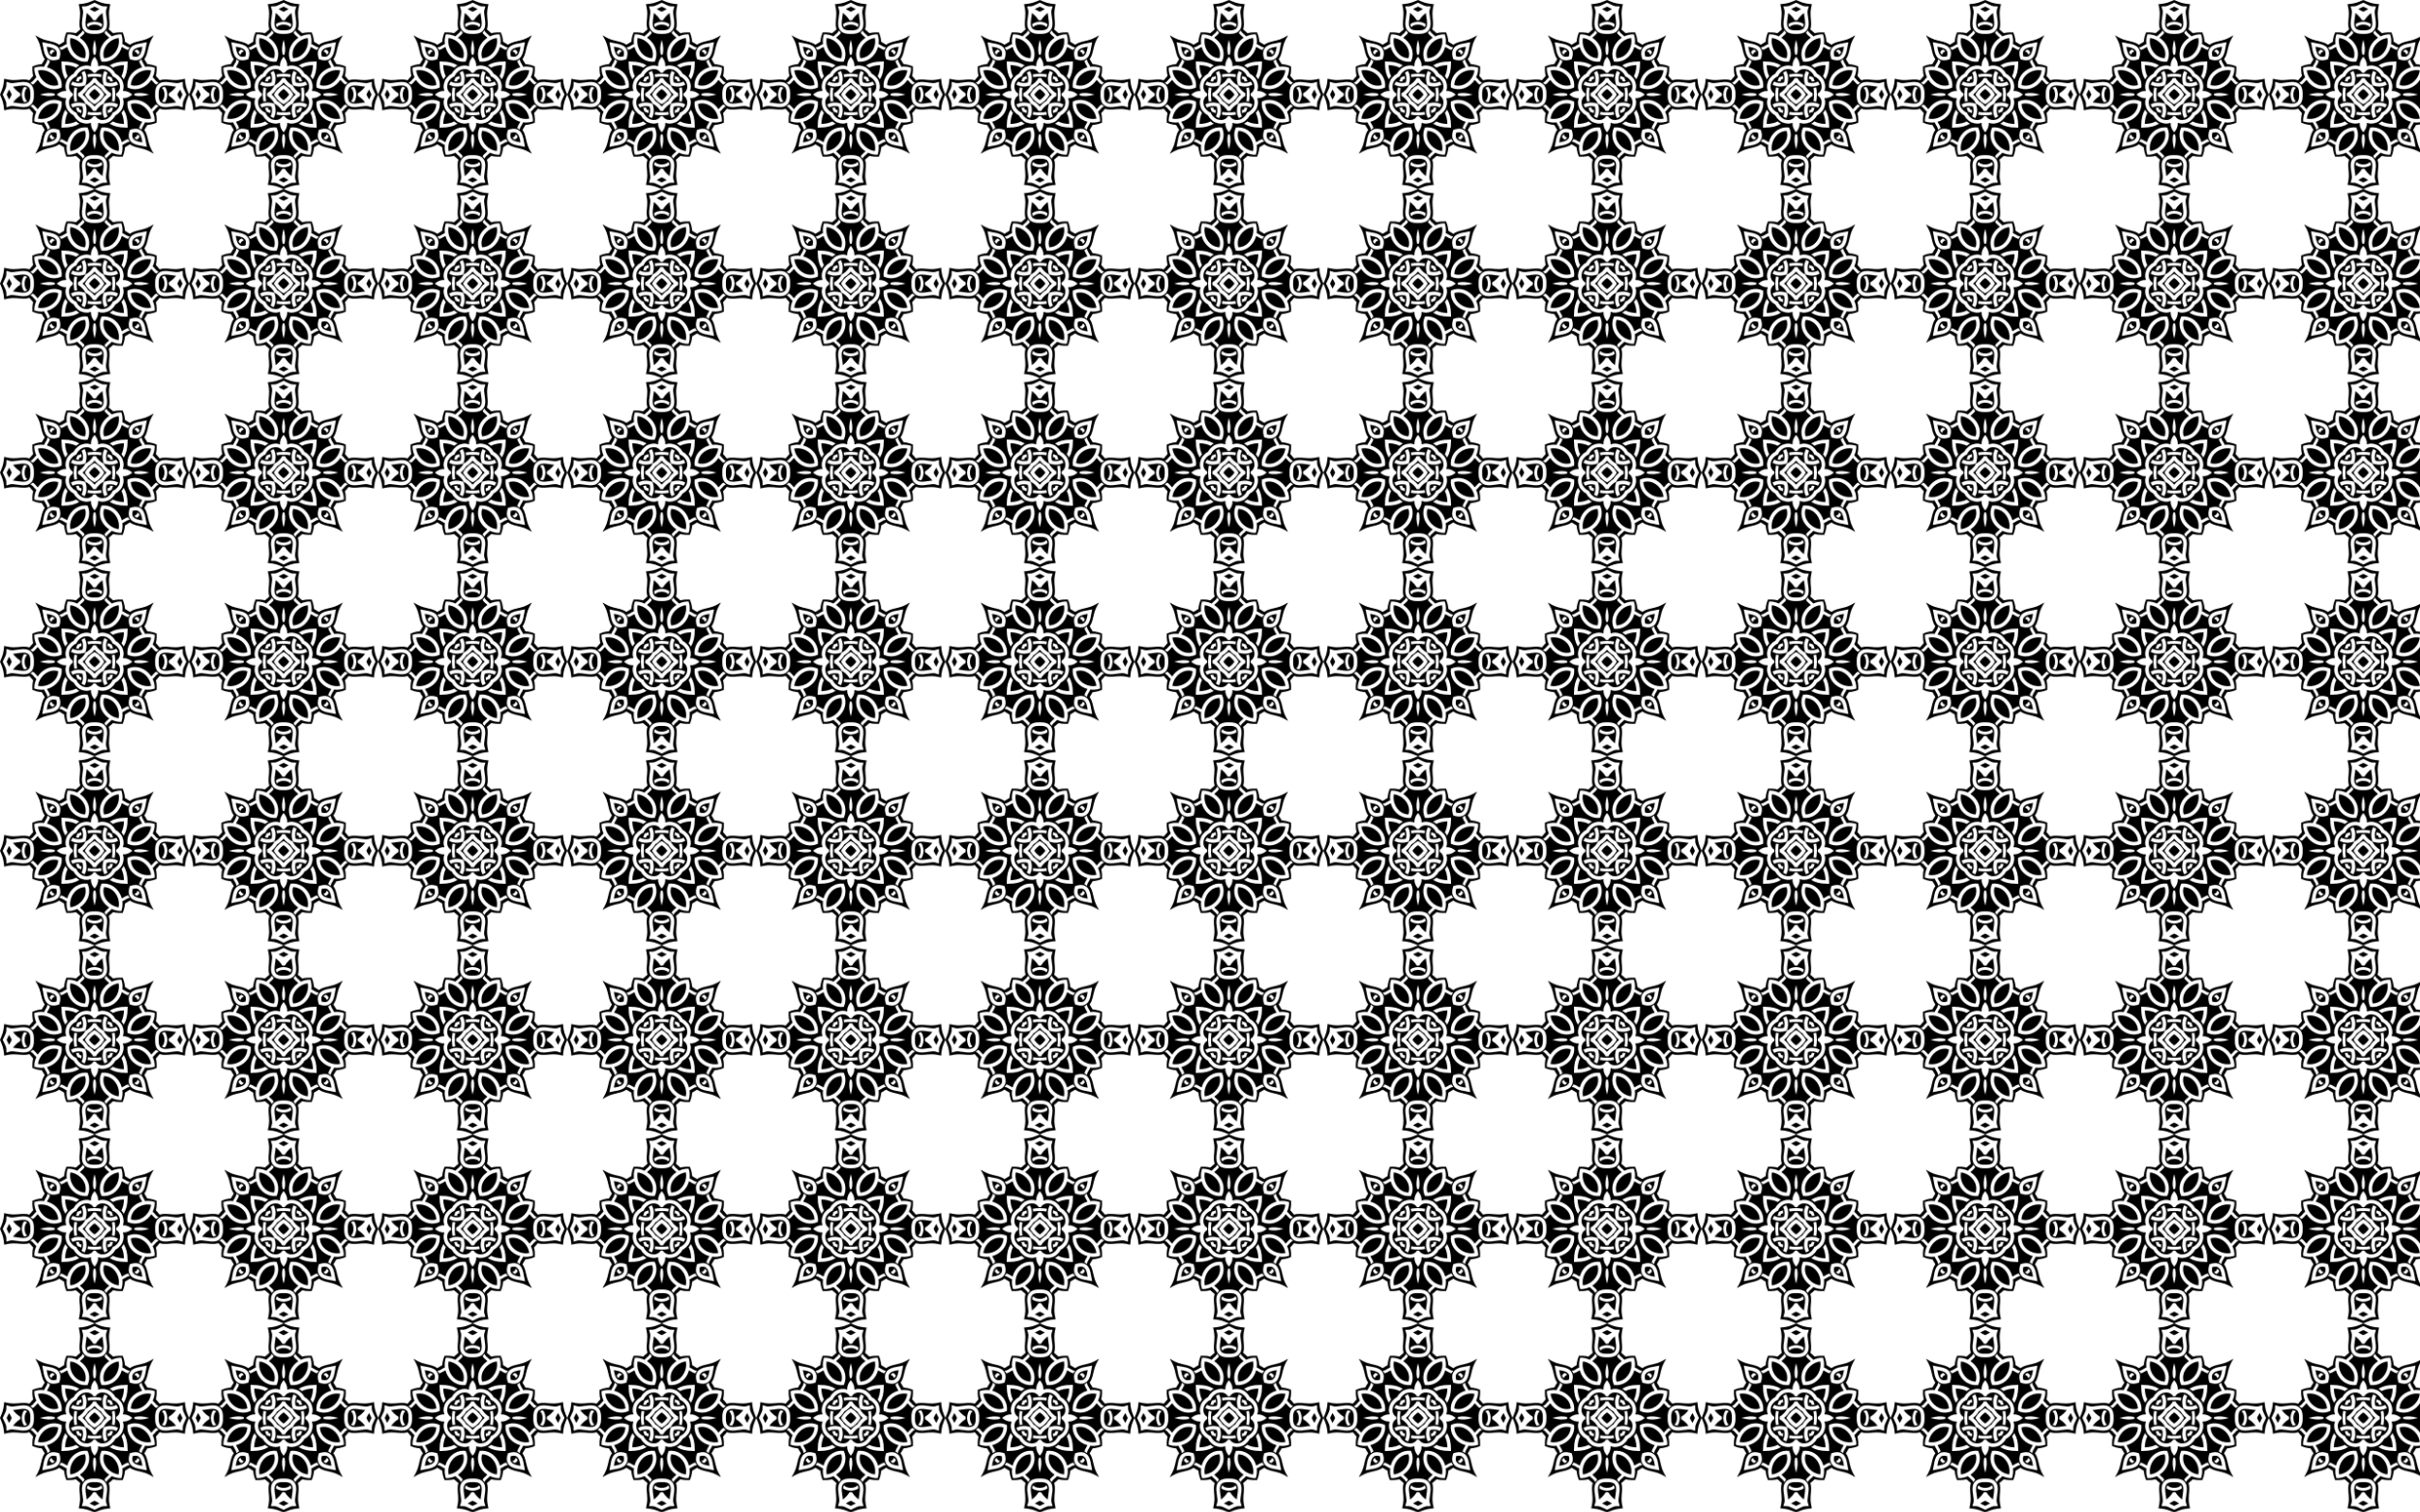 <?xml version="1.0" encoding="UTF-8"?>
<!DOCTYPE svg  PUBLIC '-//W3C//DTD SVG 1.1//EN'  'http://www.w3.org/Graphics/SVG/1.1/DTD/svg11.dtd'>
<svg enable-background="new 0 0 2560 1600" version="1.1" viewBox="0 0 2560 1600" xml:space="preserve" xmlns="http://www.w3.org/2000/svg">
<pattern id="a" width="200" height="200" overflow="visible" patternUnits="userSpaceOnUse" viewBox="0 -200 200 200">
	
		<polygon points="0 -200 200 -200 200 0 0 0" fill="none"/>
		<path d="m92.754-197.16c-3.907 1.138-7.944 1.475-9.473 1.566 0.386 1.483 1.313 5.425 1.438 9.493 0.158 5.156-1.639 12.222 0.239 17.181l-4.667 4.01s-4.48-1.239-10.1-0.784c-2.169 5.204-2.375 9.848-2.375 9.848l-5.255 3.199c-4.136-3.319-11.412-3.793-16.266-5.537-3.83-1.376-7.293-3.476-8.584-4.301-0.017 0.044-0.035 0.09-0.055 0.139-0.048 0.019-0.095 0.037-0.139 0.055 0.825 1.291 2.925 4.754 4.301 8.584 1.744 4.855 2.218 12.13 5.537 16.266l-3.199 5.255s-4.644 0.206-9.848 2.375c-0.455 5.62 0.784 10.1 0.784 10.1l-4.01 4.667c-4.959-1.879-12.025-0.081-17.181-0.239-4.068-0.125-8.01-1.052-9.493-1.438-0.091 1.53-0.428 5.566-1.566 9.473-0.65 2.233-1.799 4.712-2.841 7.247 1.042 2.535 2.19 5.014 2.841 7.246 1.138 3.907 1.475 7.944 1.566 9.473 1.483-0.386 5.426-1.313 9.493-1.438 5.156-0.158 12.222 1.639 17.181-0.239l4.01 4.667s-1.239 4.48-0.784 10.1c5.204 2.169 9.848 2.375 9.848 2.375l3.199 5.255c-3.319 4.136-3.793 11.412-5.537 16.266-1.376 3.83-3.476 7.293-4.301 8.584 0.044 0.017 0.09 0.035 0.139 0.055 0.019 0.048 0.037 0.095 0.055 0.139 1.291-0.825 4.754-2.925 8.584-4.301 4.855-1.744 12.13-2.218 16.266-5.537l5.255 3.199s0.206 4.644 2.375 9.848c5.62 0.455 10.1-0.784 10.1-0.784l4.667 4.01c-1.879 4.959-0.081 12.025-0.239 17.181-0.125 4.068-1.052 8.01-1.438 9.493 1.53 0.091 5.566 0.428 9.473 1.566 2.233 0.65 4.712 1.799 7.246 2.841 2.535-1.042 5.014-2.19 7.246-2.841 3.907-1.138 7.944-1.475 9.473-1.566-0.386-1.483-1.313-5.426-1.438-9.493-0.158-5.156 1.639-12.222-0.239-17.181l4.667-4.01s4.48 1.239 10.1 0.784c2.169-5.204 2.375-9.848 2.375-9.848l5.255-3.199c4.136 3.319 11.412 3.793 16.266 5.537 3.83 1.376 7.293 3.476 8.584 4.301 0.017-0.044 0.035-0.09 0.055-0.139 0.048-0.019 0.095-0.037 0.139-0.055-0.825-1.291-2.925-4.754-4.301-8.584-1.744-4.855-2.218-12.13-5.537-16.266l3.199-5.255s4.644-0.206 9.848-2.375c0.455-5.62-0.784-10.1-0.784-10.1l4.01-4.667c4.959 1.879 12.025 0.081 17.181 0.239 4.068 0.125 8.01 1.052 9.493 1.438 0.091-1.53 0.428-5.566 1.566-9.473 0.65-2.233 1.799-4.712 2.841-7.246-1.042-2.535-2.19-5.014-2.841-7.246-1.138-3.907-1.475-7.944-1.566-9.473-1.483 0.386-5.425 1.313-9.493 1.438-5.156 0.158-12.222-1.639-17.181 0.239l-4.01-4.667s1.239-4.48 0.784-10.1c-5.204-2.169-9.848-2.375-9.848-2.375l-3.199-5.255c3.319-4.136 3.793-11.412 5.537-16.266 1.376-3.83 3.476-7.293 4.301-8.584-0.044-0.017-0.09-0.035-0.139-0.055-0.019-0.048-0.037-0.095-0.055-0.139-1.291 0.825-4.754 2.925-8.584 4.301-4.855 1.744-12.13 2.218-16.266 5.537l-5.255-3.199s-0.206-4.644-2.375-9.848c-5.62-0.455-10.1 0.784-10.1 0.784l-4.667-4.01c1.879-4.959 0.081-12.025 0.239-17.181 0.125-4.068 1.052-8.01 1.438-9.493-1.53-0.091-5.566-0.428-9.473-1.566-2.233-0.65-4.712-1.799-7.246-2.841-2.535 1.042-5.014 2.19-7.246 2.841z"/>
		<path d="m154.87-44.739c-1.247-0.316-2.73-0.568-4.298-0.831-3.142-0.542-6.61-1.076-9.515-2.662-0.99-0.538-1.921-1.24-2.698-2.117-0.677-0.916-1.617-2.726-1.617-2.726-0.031-0.085-0.06-0.17-0.089-0.257-0.805-2.517-0.592-5.534 0.706-9.308 3.774-1.297 6.791-1.51 9.308-0.706 0.087 0.028 0.172 0.058 0.257 0.089 0 0 1.81 0.94 2.726 1.617 0.877 0.777 1.579 1.708 2.117 2.698 1.586 2.906 2.12 6.373 2.662 9.515 0.262 1.567 0.514 3.051 0.831 4.298 0.046 0.183 0.093 0.36 0.142 0.531-0.171-0.049-0.348-0.097-0.531-0.142zm-14.635-9.755c0.083 0.252 0.18 0.484 0.291 0.701 0 0 1.094 1.529 2.473 2.331 0.652 0.349 1.41 0.652 2.245 0.912 1.61 0.509 3.478 0.847 5.374 1.169-0.322-1.896-0.659-3.764-1.169-5.374-0.26-0.835-0.563-1.593-0.912-2.245-0.801-1.379-2.331-2.473-2.331-2.473-0.217-0.111-0.45-0.208-0.701-0.291-1.13-0.378-2.789-0.44-5.124 0.146-0.585 2.335-0.523 3.994-0.145 5.124z" fill="#fff"/>
		<path d="m44.739-45.128c0.316-1.247 0.568-2.73 0.831-4.298 0.542-3.142 1.076-6.61 2.662-9.515 0.538-0.99 1.24-1.921 2.117-2.698 0.916-0.677 2.726-1.617 2.726-1.617 0.085-0.031 0.17-0.06 0.257-0.089 2.517-0.805 5.534-0.592 9.308 0.706 1.297 3.774 1.51 6.791 0.706 9.308-0.028 0.087-0.058 0.172-0.089 0.257 0 0-0.94 1.81-1.617 2.726-0.777 0.877-1.708 1.579-2.698 2.117-2.906 1.586-6.373 2.12-9.515 2.662-1.567 0.262-3.051 0.514-4.298 0.831-0.183 0.046-0.36 0.093-0.531 0.142 0.049-0.171 0.097-0.348 0.142-0.531zm9.755-14.635c-0.252 0.083-0.484 0.18-0.701 0.291 0 0-1.529 1.094-2.331 2.473-0.349 0.652-0.652 1.41-0.912 2.245-0.509 1.61-0.847 3.478-1.169 5.374 1.896-0.322 3.764-0.659 5.374-1.169 0.835-0.26 1.593-0.563 2.245-0.912 1.379-0.801 2.473-2.331 2.473-2.331 0.111-0.217 0.208-0.45 0.291-0.701 0.378-1.13 0.44-2.789-0.146-5.124-2.335-0.585-3.994-0.523-5.124-0.145z" fill="#fff"/>
		<path d="m45.128-155.26c1.247 0.316 2.73 0.568 4.298 0.831 3.142 0.542 6.61 1.076 9.515 2.662 0.99 0.538 1.921 1.24 2.698 2.117 0.677 0.916 1.617 2.726 1.617 2.726 0.031 0.085 0.06 0.17 0.089 0.257 0.805 2.517 0.592 5.534-0.706 9.308-3.774 1.297-6.791 1.51-9.308 0.706-0.087-0.028-0.172-0.058-0.257-0.089 0 0-1.81-0.94-2.726-1.617-0.877-0.777-1.579-1.708-2.117-2.698-1.586-2.906-2.12-6.373-2.662-9.515-0.262-1.567-0.514-3.051-0.831-4.298-0.046-0.183-0.093-0.36-0.142-0.531 0.171 0.049 0.348 0.096 0.531 0.142zm14.635 9.755c-0.083-0.252-0.18-0.484-0.291-0.701 0 0-1.094-1.529-2.473-2.331-0.652-0.349-1.41-0.652-2.245-0.912-1.61-0.509-3.478-0.847-5.374-1.169 0.322 1.896 0.659 3.764 1.169 5.374 0.26 0.835 0.563 1.593 0.912 2.245 0.801 1.379 2.331 2.473 2.331 2.473 0.217 0.111 0.45 0.208 0.701 0.291 1.13 0.378 2.789 0.44 5.124-0.146 0.585-2.335 0.523-3.994 0.145-5.124z" fill="#fff"/>
		<path d="m155.26-154.87c-0.316 1.247-0.568 2.73-0.831 4.298-0.542 3.142-1.076 6.61-2.662 9.515-0.538 0.99-1.24 1.921-2.117 2.698-0.916 0.677-2.726 1.617-2.726 1.617-0.085 0.031-0.17 0.06-0.257 0.089-2.517 0.805-5.534 0.592-9.308-0.706-1.297-3.774-1.51-6.791-0.706-9.308 0.028-0.087 0.058-0.172 0.089-0.257 0 0 0.94-1.81 1.617-2.726 0.777-0.877 1.708-1.579 2.698-2.117 2.906-1.586 6.373-2.12 9.515-2.662 1.567-0.262 3.051-0.514 4.298-0.831 0.183-0.046 0.36-0.093 0.531-0.142-0.049 0.171-0.096 0.348-0.142 0.531zm-9.755 14.635c0.252-0.083 0.484-0.18 0.701-0.291 0 0 1.529-1.094 2.331-2.473 0.349-0.652 0.652-1.41 0.912-2.245 0.509-1.61 0.847-3.478 1.169-5.374-1.896 0.322-3.764 0.659-5.374 1.169-0.835 0.26-1.593 0.563-2.245 0.912-1.379 0.801-2.473 2.331-2.473 2.331-0.111 0.217-0.208 0.45-0.291 0.701-0.378 1.13-0.44 2.789 0.146 5.124 2.335 0.585 3.994 0.523 5.124 0.145z" fill="#fff"/>
		<path d="m178.58-101.32c3.523-2.109 6.091-4.922 7.677-7.051-0.568-0.034-1.141-0.088-1.726-0.153-3.072-0.357-6.385-1.043-9.176-1.065-0.874-0.011-1.689 0.043-2.417 0.174-1.559 0.336-3.072 1.452-3.072 1.452-0.172 0.172-0.337 0.364-0.493 0.577-0.927 1.254-1.62 3.535-1.473 7.388-0.147 3.853 0.547 6.135 1.473 7.388 0.156 0.214 0.321 0.405 0.493 0.577 0 0 1.513 1.116 3.072 1.452 0.728 0.131 1.543 0.184 2.417 0.174 2.791-0.022 6.104-0.708 9.176-1.065 0.585-0.064 1.158-0.118 1.726-0.153-1.586-2.129-4.154-4.942-7.677-7.051-0.083-0.382-0.135-0.838-0.163-1.323 0.029-0.485 0.08-0.941 0.163-1.323zm-12.254-8.277c0.054-0.074 0.108-0.146 0.164-0.217 0 0 1.453-1.431 2.38-2.093 1.01-0.594 2.113-0.974 3.22-1.18 3.253-0.61 6.716-0.047 9.872 0.409 1.572 0.235 3.06 0.454 4.344 0.538 1.282 0.088 2.35 0.021 3.031-0.19l3.928-1.182 0.09 4.101c0.009 0.713 0.276 1.749 0.756 2.941 0.477 1.195 1.145 2.543 1.854 3.965 0.402 0.816 0.819 1.652 1.221 2.507-0.402 0.855-0.819 1.692-1.221 2.507-0.709 1.422-1.377 2.77-1.854 3.965-0.48 1.192-0.747 2.228-0.756 2.941l-0.09 4.101-3.928-1.182c-0.68-0.211-1.748-0.278-3.031-0.19-1.284 0.085-2.772 0.303-4.344 0.538-3.156 0.456-6.619 1.019-9.872 0.409-1.107-0.206-2.211-0.586-3.22-1.18-0.927-0.662-2.38-2.093-2.38-2.093-0.055-0.071-0.11-0.142-0.164-0.217-1.611-2.238-2.335-5.339-2.192-9.6-0.143-4.262 0.581-7.362 2.192-9.6zm24.894 5.934c-0.242-0.537-0.47-1.065-0.679-1.595-0.955 1.347-2.043 3.137-2.951 5.261 0.907 2.124 1.996 3.914 2.951 5.261 0.208-0.53 0.437-1.058 0.679-1.595 0.555-1.21 1.181-2.443 1.785-3.667-0.604-1.224-1.23-2.457-1.785-3.667zm-7.577 3.395c-0.114 0.091-0.229 0.181-0.345 0.272 0.116 0.09 0.232 0.181 0.345 0.272-0.034-0.09-0.068-0.181-0.101-0.272 0.033-0.091 0.067-0.182 0.101-0.272z" fill="#fff"/>
		<path d="m101.32-21.42c2.109 3.523 4.922 6.091 7.051 7.677 0.034-0.568 0.088-1.141 0.153-1.726 0.357-3.072 1.043-6.385 1.065-9.176 0.011-0.874-0.043-1.689-0.174-2.417-0.336-1.559-1.452-3.072-1.452-3.072-0.172-0.172-0.364-0.337-0.577-0.493-1.254-0.927-3.535-1.62-7.388-1.473-3.853-0.147-6.135 0.547-7.388 1.473-0.214 0.156-0.405 0.321-0.577 0.493 0 0-1.116 1.513-1.452 3.072-0.131 0.728-0.184 1.543-0.174 2.417 0.022 2.791 0.708 6.104 1.065 9.176 0.064 0.585 0.118 1.158 0.153 1.726 2.129-1.586 4.942-4.154 7.051-7.677 0.382-0.083 0.838-0.135 1.323-0.163 0.485 0.029 0.941 0.08 1.323 0.163zm8.277-12.254c0.074 0.054 0.146 0.108 0.217 0.164 0 0 1.431 1.453 2.093 2.38 0.594 1.01 0.974 2.113 1.18 3.22 0.61 3.253 0.047 6.716-0.409 9.872-0.235 1.572-0.454 3.06-0.538 4.344-0.088 1.282-0.021 2.35 0.19 3.031l1.182 3.928-4.101 0.09c-0.713 0.009-1.749 0.276-2.941 0.756-1.195 0.477-2.543 1.145-3.965 1.854-0.816 0.402-1.652 0.819-2.507 1.221-0.855-0.402-1.692-0.819-2.507-1.221-1.422-0.709-2.77-1.377-3.965-1.854-1.192-0.48-2.228-0.747-2.941-0.756l-4.101-0.09 1.182-3.928c0.211-0.68 0.278-1.748 0.19-3.031-0.085-1.284-0.303-2.772-0.538-4.344-0.456-3.156-1.019-6.619-0.409-9.872 0.206-1.107 0.586-2.211 1.18-3.22 0.662-0.927 2.093-2.38 2.093-2.38 0.071-0.055 0.142-0.11 0.217-0.164 2.238-1.611 5.339-2.335 9.6-2.192 4.262-0.143 7.362 0.581 9.6 2.192zm-5.934 24.894c0.537-0.242 1.065-0.47 1.595-0.679-1.347-0.955-3.137-2.043-5.261-2.951-2.124 0.907-3.914 1.996-5.261 2.951 0.53 0.208 1.058 0.437 1.595 0.679 1.21 0.554 2.443 1.181 3.667 1.785 1.224-0.604 2.457-1.23 3.667-1.785zm-3.395-7.577c-0.091-0.114-0.181-0.229-0.272-0.345-0.09 0.116-0.181 0.232-0.272 0.345 0.09-0.034 0.181-0.068 0.272-0.101 0.091 0.033 0.182 0.067 0.272 0.101z" fill="#fff"/>
		<path d="m21.42-98.677c-3.523 2.109-6.091 4.922-7.677 7.051 0.568 0.034 1.141 0.088 1.726 0.153 3.072 0.357 6.385 1.043 9.176 1.065 0.874 0.011 1.689-0.043 2.417-0.174 1.559-0.336 3.072-1.452 3.072-1.452 0.172-0.172 0.337-0.364 0.493-0.577 0.927-1.254 1.62-3.535 1.473-7.388 0.147-3.853-0.547-6.135-1.473-7.388-0.156-0.214-0.321-0.405-0.493-0.577 0 0-1.513-1.116-3.072-1.452-0.728-0.131-1.543-0.184-2.417-0.174-2.791 0.022-6.104 0.708-9.176 1.065-0.585 0.064-1.158 0.118-1.726 0.153 1.586 2.129 4.154 4.942 7.677 7.051 0.083 0.382 0.135 0.838 0.163 1.323-0.029 0.485-0.08 0.941-0.163 1.323zm12.254 8.277c-0.054 0.074-0.108 0.146-0.164 0.217 0 0-1.453 1.431-2.38 2.093-1.01 0.594-2.113 0.974-3.22 1.18-3.253 0.61-6.716 0.047-9.872-0.409-1.572-0.235-3.06-0.454-4.344-0.538-1.282-0.088-2.35-0.021-3.031 0.19l-3.928 1.182-0.09-4.101c-0.009-0.713-0.276-1.749-0.756-2.941-0.477-1.195-1.145-2.543-1.854-3.965-0.402-0.816-0.819-1.652-1.221-2.507 0.402-0.855 0.819-1.692 1.221-2.507 0.709-1.422 1.377-2.77 1.854-3.965 0.48-1.192 0.747-2.228 0.756-2.941l0.09-4.101 3.928 1.182c0.68 0.211 1.748 0.278 3.031 0.19 1.284-0.085 2.772-0.303 4.344-0.538 3.156-0.456 6.619-1.019 9.872-0.409 1.107 0.206 2.211 0.586 3.22 1.18 0.927 0.662 2.38 2.093 2.38 2.093 0.055 0.071 0.11 0.142 0.164 0.217 1.611 2.238 2.335 5.339 2.192 9.6 0.143 4.262-0.581 7.362-2.192 9.6zm-24.894-5.934c0.242 0.537 0.47 1.065 0.679 1.595 0.955-1.347 2.043-3.137 2.951-5.261-0.907-2.124-1.996-3.914-2.951-5.261-0.208 0.53-0.437 1.058-0.679 1.595-0.555 1.21-1.181 2.443-1.785 3.667 0.604 1.224 1.23 2.457 1.785 3.667zm7.577-3.395c0.114-0.091 0.229-0.181 0.345-0.272-0.116-0.09-0.232-0.181-0.345-0.272 0.034 0.09 0.068 0.181 0.101 0.272-0.033 0.091-0.067 0.182-0.101 0.272z" fill="#fff"/>
		<path d="m98.677-178.58c-2.109-3.523-4.922-6.091-7.051-7.677-0.034 0.568-0.088 1.141-0.153 1.726-0.357 3.072-1.043 6.385-1.065 9.176-0.011 0.874 0.043 1.689 0.174 2.417 0.336 1.559 1.452 3.072 1.452 3.072 0.172 0.172 0.364 0.337 0.577 0.493 1.254 0.927 3.535 1.62 7.388 1.473 3.853 0.147 6.135-0.547 7.388-1.473 0.214-0.156 0.405-0.321 0.577-0.493 0 0 1.116-1.513 1.452-3.072 0.131-0.728 0.184-1.543 0.174-2.417-0.022-2.791-0.708-6.104-1.065-9.176-0.064-0.585-0.118-1.158-0.153-1.726-2.129 1.586-4.942 4.154-7.051 7.677-0.382 0.083-0.838 0.135-1.323 0.163-0.485-0.029-0.941-0.08-1.323-0.163zm-8.277 12.254c-0.074-0.054-0.146-0.108-0.217-0.164 0 0-1.431-1.453-2.093-2.38-0.594-1.01-0.974-2.113-1.18-3.22-0.61-3.253-0.047-6.716 0.409-9.872 0.235-1.572 0.454-3.06 0.538-4.344 0.088-1.282 0.021-2.35-0.19-3.031l-1.182-3.928 4.101-0.09c0.713-0.009 1.749-0.276 2.941-0.756 1.195-0.477 2.543-1.145 3.965-1.854 0.816-0.402 1.652-0.819 2.507-1.221 0.855 0.402 1.692 0.819 2.507 1.221 1.422 0.709 2.77 1.377 3.965 1.854 1.192 0.48 2.228 0.747 2.941 0.756l4.101 0.09-1.182 3.928c-0.211 0.68-0.278 1.748-0.19 3.031 0.085 1.284 0.303 2.772 0.538 4.344 0.456 3.156 1.019 6.619 0.409 9.872-0.206 1.107-0.586 2.211-1.18 3.22-0.662 0.927-2.093 2.38-2.093 2.38-0.071 0.055-0.142 0.11-0.217 0.164-2.238 1.611-5.339 2.335-9.6 2.192-4.262 0.143-7.362-0.581-9.6-2.192zm5.934-24.894c-0.537 0.242-1.065 0.47-1.595 0.679 1.347 0.955 3.137 2.043 5.261 2.951 2.124-0.907 3.914-1.996 5.261-2.951-0.53-0.208-1.058-0.437-1.595-0.679-1.21-0.555-2.443-1.181-3.667-1.785-1.224 0.604-2.457 1.23-3.667 1.785zm3.395 7.577c0.091 0.114 0.181 0.229 0.272 0.345 0.09-0.116 0.181-0.232 0.272-0.345-0.09 0.034-0.181 0.068-0.272 0.101-0.091-0.033-0.182-0.067-0.272-0.101z" fill="#fff"/>
		<path d="m99.116-141.8c-0.061-0.224-0.119-0.45-0.173-0.68-0.972-4.134-0.768-9.22 1.057-15.384 1.825 6.164 2.03 11.25 1.057 15.384-0.054 0.23-0.112 0.456-0.173 0.68-0.238-0.248-0.532-0.53-0.884-0.831-0.352 0.301-0.646 0.583-0.884 0.831z" fill="#fff"/>
		<path d="m142.63-100c-0.301 0.352-0.583 0.646-0.831 0.884 0.224 0.061 0.45 0.119 0.68 0.173 4.134 0.972 9.22 0.768 15.384-1.057-6.164-1.825-11.25-2.03-15.384-1.057-0.23 0.054-0.456 0.112-0.68 0.173 0.248 0.238 0.53 0.532 0.831 0.884z" fill="#fff"/>
		<path d="m100-57.372c-0.352-0.301-0.646-0.583-0.884-0.831-0.061 0.224-0.119 0.45-0.173 0.68-0.972 4.134-0.768 9.22 1.057 15.384 1.825-6.164 2.03-11.25 1.057-15.384-0.054-0.23-0.112-0.456-0.173-0.68-0.238 0.248-0.532 0.53-0.884 0.831z" fill="#fff"/>
		<path d="m57.372-100c0.301-0.352 0.583-0.646 0.831-0.884-0.224-0.061-0.45-0.119-0.68-0.173-4.134-0.972-9.22-0.768-15.384 1.057 6.164 1.825 11.25 2.03 15.384 1.057 0.23-0.054 0.456-0.112 0.68-0.173-0.248-0.238-0.53-0.532-0.831-0.884z" fill="#fff"/>
		<path d="m128.44-119.43c1.21 1.321 1.946 2.554 2.36 3.408 0.127-0.194 0.252-0.391 0.374-0.593 2.343-3.864 3.752-9.163 3.766-16.21 0.003-0.758 0.031-1.491 0.083-2.2-0.709 0.051-1.441 0.079-2.2 0.083-7.046 0.014-12.346 1.423-16.21 3.766-0.202 0.122-0.399 0.247-0.593 0.374 0.854 0.414 2.087 1.15 3.408 2.36 2.783-1.469 6.593-2.507 11.715-2.703-0.196 5.122-1.233 8.932-2.703 11.715z" fill="#fff"/>
		<path d="m131.14-68.857c-0.196-5.122-1.233-8.932-2.703-11.715 1.21-1.321 1.946-2.554 2.36-3.408 0.127 0.194 0.252 0.391 0.374 0.593 2.343 3.864 3.752 9.163 3.766 16.21 0.003 0.758 0.031 1.491 0.083 2.2-0.709-0.051-1.441-0.079-2.2-0.083-7.046-0.014-12.346-1.423-16.21-3.766-0.202-0.122-0.399-0.247-0.593-0.374 0.854-0.414 2.087-1.15 3.408-2.36 2.783 1.469 6.593 2.507 11.715 2.703z" fill="#fff"/>
		<path d="m68.857-68.857c5.122-0.196 8.932-1.233 11.715-2.703 1.321 1.21 2.554 1.946 3.408 2.36-0.194 0.127-0.391 0.252-0.593 0.374-3.864 2.343-9.163 3.752-16.21 3.766-0.758 0.003-1.491 0.031-2.2 0.083 0.051-0.709 0.079-1.441 0.083-2.2 0.014-7.046 1.423-12.346 3.766-16.21 0.122-0.202 0.247-0.399 0.374-0.593 0.414 0.854 1.15 2.087 2.36 3.408-1.469 2.783-2.507 6.593-2.703 11.715z" fill="#fff"/>
		<path d="m68.857-131.14c0.196 5.122 1.233 8.932 2.703 11.715-1.21 1.321-1.946 2.554-2.36 3.408-0.127-0.194-0.252-0.391-0.374-0.593-2.343-3.864-3.752-9.163-3.766-16.21-0.003-0.758-0.031-1.491-0.083-2.2 0.709 0.051 1.441 0.079 2.2 0.083 7.046 0.014 12.346 1.423 16.21 3.766 0.202 0.122 0.399 0.247 0.593 0.374-0.854 0.414-2.087 1.15-3.408 2.36-2.783-1.469-6.593-2.507-11.715-2.703z" fill="#fff"/>
		<path d="m100-118.84c0.376-0.016 0.684-0.026 0.893-0.032-0.009-0.033-0.021-0.064-0.03-0.097 1.867 0.006 3.881 0.184 6.044 0.564 0.153-0.758 0.422-2.065 0.633-2.898-2.412-0.43-4.673-0.624-6.78-0.622v1e-4c0.012-0.043 0.025-0.086 0.036-0.137-0.212 0.017-0.482 0.038-0.796 0.065-0.314-0.026-0.585-0.048-0.796-0.065 0.011 0.051 0.024 0.094 0.036 0.137v-1e-4c-2.107-0.002-4.368 0.192-6.78 0.622 0.211 0.832 0.481 2.14 0.633 2.898 2.163-0.38 4.177-0.557 6.044-0.564-0.009 0.033-0.021 0.064-0.03 0.097 0.209 6e-3 0.517 0.016 0.893 0.032z" fill="#fff"/>
		<path d="m118.84-100c0.016 0.376 0.026 0.684 0.032 0.893 0.033-0.009 0.064-0.021 0.097-0.03-0.006 1.867-0.184 3.881-0.564 6.044 0.758 0.153 2.065 0.422 2.898 0.633 0.43-2.412 0.624-4.673 0.622-6.78h-1e-4c0.043 0.012 0.086 0.025 0.137 0.036-0.017-0.212-0.038-0.482-0.065-0.796 0.026-0.314 0.048-0.585 0.065-0.796-0.051 0.011-0.094 0.024-0.137 0.036h1e-4c0.002-2.107-0.192-4.368-0.622-6.78-0.832 0.211-2.14 0.481-2.898 0.633 0.38 2.163 0.557 4.177 0.564 6.044-0.033-0.009-0.064-0.021-0.097-0.03-6e-3 0.209-0.016 0.517-0.032 0.893z" fill="#fff"/>
		<path d="m100-81.164c-0.376 0.016-0.684 0.026-0.893 0.032 0.009 0.033 0.021 0.064 0.03 0.097-1.867-0.006-3.881-0.184-6.044-0.564-0.153 0.758-0.422 2.065-0.633 2.898 2.412 0.43 4.673 0.624 6.78 0.622v-1e-4c-0.012 0.043-0.025 0.086-0.036 0.137 0.212-0.017 0.482-0.038 0.796-0.065 0.314 0.026 0.585 0.048 0.796 0.065-0.011-0.051-0.024-0.094-0.036-0.137v1e-4c2.107 0.002 4.368-0.192 6.78-0.622-0.211-0.832-0.481-2.14-0.633-2.898-2.163 0.38-4.177 0.557-6.044 0.564 0.009-0.033 0.021-0.064 0.03-0.097-0.209-6e-3 -0.517-0.016-0.893-0.032z" fill="#fff"/>
		<path d="m81.164-100c-0.016-0.376-0.026-0.684-0.032-0.893-0.033 0.009-0.064 0.021-0.097 0.03 0.006-1.867 0.184-3.881 0.564-6.044-0.758-0.153-2.065-0.422-2.898-0.633-0.43 2.412-0.624 4.673-0.622 6.78h1e-4c-0.043-0.012-0.086-0.025-0.137-0.036 0.017 0.212 0.038 0.482 0.065 0.796-0.026 0.314-0.048 0.585-0.065 0.796 0.051-0.011 0.094-0.024 0.137-0.036h-1e-4c-0.002 2.107 0.192 4.368 0.622 6.78 0.832-0.211 2.14-0.481 2.898-0.633-0.38-2.163-0.557-4.177-0.564-6.044 0.033 0.009 0.064 0.021 0.097 0.03 6e-3 -0.209 0.016-0.517 0.032-0.893z" fill="#fff"/>
		<path d="m112.24-83.443-0.014 0.009s0.004 0.133 0.012 0.348c-2e-4 0.068-0.003 0.135-0.002 0.204l0.011-0.003c0.04 0.815 0.157 2.362 0.482 3.365 0.045 0.165 0.093 0.329 0.147 0.492 0.239 0.73 0.548 1.447 0.931 2.142-0.887 0.628-2.386 1.616-3.304 1.811-0.503-0.91-0.904-1.846-1.208-2.791-0.12-0.371-0.22-0.742-0.313-1.115l-0.005 0.002c-0.151-0.619-0.423-1.833-0.518-2.92 0.018-0.004 0.036-0.007 0.055-0.011-0.218-2.969 0.317-5.844 1.314-8.266 2.422-0.997 5.297-1.532 8.266-1.314 4e-3 -0.019 0.008-0.037 0.011-0.055 1.087 0.096 2.301 0.367 2.92 0.518l-0.002 0.005c0.372 0.093 0.744 0.194 1.115 0.313 0.945 0.304 1.881 0.705 2.791 1.208-0.195 0.918-1.183 2.417-1.811 3.304-0.696-0.383-1.413-0.692-2.142-0.931-0.163-0.054-0.327-0.102-0.492-0.147-1.003-0.326-2.55-0.443-3.365-0.482l0.003-0.011c-0.07-0.001-0.136 0.001-0.204 0.002-0.215-0.008-0.348-0.012-0.348-0.012l-0.009 0.014c-1.316 0.021-2.6 0.216-3.776 0.544-0.328 1.176-0.523 2.46-0.544 3.776zm-28.794-4.321-0.009-0.014s-0.133 0.004-0.348 0.012c-0.068-2e-4 -0.135-0.003-0.204-0.002l0.003 0.011c-0.815 0.04-2.362 0.157-3.365 0.482-0.165 0.045-0.329 0.093-0.492 0.147-0.73 0.239-1.447 0.548-2.142 0.931-0.628-0.887-1.616-2.386-1.811-3.304 0.91-0.503 1.846-0.904 2.791-1.208 0.371-0.12 0.742-0.22 1.115-0.313l-0.002-0.005c0.619-0.151 1.833-0.423 2.92-0.518 0.004 0.018 0.007 0.036 0.011 0.055 2.969-0.218 5.844 0.317 8.266 1.314 0.997 2.422 1.532 5.297 1.314 8.266 0.019 4e-3 0.037 0.008 0.055 0.011-0.096 1.087-0.367 2.301-0.518 2.92l-0.005-0.002c-0.093 0.372-0.194 0.744-0.313 1.115-0.304 0.945-0.705 1.881-1.208 2.791-0.918-0.195-2.417-1.183-3.304-1.811 0.383-0.696 0.692-1.413 0.931-2.142 0.054-0.163 0.102-0.327 0.147-0.492 0.326-1.003 0.443-2.55 0.482-3.365l0.011 0.003c0.001-0.07-0.001-0.136-0.002-0.204 0.008-0.215 0.012-0.348 0.012-0.348l-0.014-0.009c-0.021-1.316-0.216-2.6-0.544-3.776-1.176-0.328-2.46-0.523-3.776-0.544zm4.321-28.794 0.014-0.009s-0.004-0.133-0.012-0.348c2e-4 -0.068 0.003-0.135 0.002-0.204l-0.011 0.003c-0.04-0.815-0.157-2.362-0.482-3.365-0.045-0.165-0.093-0.329-0.147-0.492-0.239-0.73-0.548-1.447-0.931-2.142 0.887-0.628 2.386-1.616 3.304-1.811 0.503 0.91 0.904 1.846 1.208 2.791 0.12 0.371 0.22 0.742 0.313 1.115l0.005-0.002c0.151 0.619 0.423 1.833 0.518 2.92-0.018 0.004-0.036 0.007-0.055 0.011 0.218 2.969-0.317 5.844-1.314 8.266-2.422 0.997-5.297 1.532-8.266 1.314-4e-3 0.019-0.008 0.037-0.011 0.055-1.087-0.096-2.301-0.367-2.92-0.518l0.002-0.005c-0.372-0.093-0.744-0.194-1.115-0.313-0.945-0.304-1.881-0.705-2.791-1.208 0.195-0.918 1.183-2.417 1.811-3.304 0.696 0.383 1.413 0.692 2.142 0.931 0.163 0.054 0.327 0.102 0.492 0.147 1.003 0.326 2.55 0.443 3.365 0.482l-0.003 0.011c0.07 0.001 0.136-0.001 0.204-0.002 0.215 0.008 0.348 0.012 0.348 0.012l0.009-0.014c1.316-0.021 2.6-0.216 3.776-0.544 0.328-1.176 0.523-2.46 0.544-3.776zm28.794 4.321 0.009 0.014s0.133-0.004 0.348-0.012c0.068 2e-4 0.135 0.003 0.204 0.002l-0.003-0.011c0.815-0.04 2.362-0.157 3.365-0.482 0.165-0.045 0.329-0.093 0.492-0.147 0.73-0.239 1.447-0.548 2.142-0.931 0.628 0.887 1.616 2.386 1.811 3.304-0.91 0.503-1.846 0.904-2.791 1.208-0.371 0.12-0.742 0.22-1.115 0.313l0.002 0.005c-0.619 0.151-1.833 0.423-2.92 0.518-0.004-0.018-0.007-0.036-0.011-0.055-2.969 0.218-5.844-0.317-8.266-1.314-0.997-2.422-1.532-5.297-1.314-8.266-0.019-4e-3 -0.037-0.008-0.055-0.011 0.096-1.087 0.367-2.301 0.518-2.92l0.005 0.002c0.093-0.372 0.194-0.744 0.313-1.115 0.304-0.945 0.705-1.881 1.208-2.791 0.918 0.195 2.417 1.183 3.304 1.811-0.383 0.696-0.692 1.413-0.931 2.142-0.054 0.163-0.102 0.327-0.147 0.492-0.326 1.003-0.443 2.55-0.482 3.365l-0.011-0.003c-0.001 0.07 0.001 0.136 0.002 0.204-0.008 0.215-0.012 0.348-0.012 0.348l0.014 0.009c0.021 1.316 0.216 2.6 0.544 3.776 1.176 0.328 2.46 0.523 3.776 0.544zm-19.78 9.013c-1.081 1.095-1.96 2.196-2.67 3.223 0.709 1.028 1.589 2.128 2.67 3.223 1.095 1.081 2.196 1.96 3.223 2.67 1.028-0.709 2.128-1.589 3.223-2.67 1.081-1.095 1.96-2.196 2.67-3.223-0.709-1.028-1.589-2.128-2.67-3.223-1.095-1.081-2.196-1.96-3.223-2.67-1.028 0.709-2.128 1.589-3.223 2.67zm13.549 3.223c-0.97 1.733-2.395 3.816-4.442 5.884-2.068 2.046-4.152 3.472-5.884 4.442-1.733-0.97-3.816-2.395-5.884-4.442-2.046-2.068-3.472-4.151-4.442-5.884 0.97-1.733 2.395-3.816 4.442-5.884 2.068-2.046 4.152-3.472 5.884-4.442 1.733 0.97 3.816 2.395 5.884 4.442 2.046 2.068 3.472 4.151 4.442 5.884zm-15.205-8.079c-0.657 0.472-1.307 0.892-1.945 1.254-0.362 0.638-0.782 1.288-1.254 1.945-1.241 1.712-2.83 3.446-4.675 4.879 1.844 1.433 3.434 3.167 4.675 4.879 0.472 0.657 0.892 1.307 1.254 1.945 0.638 0.362 1.288 0.782 1.945 1.254 1.712 1.241 3.446 2.83 4.879 4.675 1.433-1.844 3.167-3.434 4.879-4.675 0.657-0.472 1.307-0.892 1.945-1.254 0.362-0.638 0.782-1.288 1.254-1.945 1.241-1.712 2.83-3.446 4.675-4.879-1.844-1.433-3.434-3.167-4.675-4.879-0.472-0.657-0.892-1.307-1.254-1.945-0.638-0.362-1.288-0.782-1.945-1.254-1.712-1.241-3.446-2.83-4.879-4.675-1.433 1.844-3.167 3.434-4.879 4.675zm17.548 2.883c1.404 1.542 3.117 2.93 4.802 3.752-0.006 0.425-0.032 0.917-0.071 1.444 0.039 0.526 0.066 1.019 0.071 1.444-1.685 0.822-3.397 2.21-4.802 3.752-1.39 1.503-2.485 3.183-3.052 4.421-1.238 0.567-2.919 1.662-4.421 3.052-1.542 1.404-2.93 3.117-3.752 4.802-0.425-0.006-0.917-0.032-1.444-0.071-0.526 0.039-1.019 0.066-1.444 0.071-0.822-1.685-2.21-3.397-3.752-4.802-1.503-1.39-3.183-2.485-4.421-3.052-0.567-1.238-1.662-2.919-3.052-4.421-1.404-1.542-3.117-2.93-4.802-3.752 0.006-0.425 0.032-0.917 0.071-1.444-0.039-0.526-0.066-1.019-0.071-1.444 1.685-0.822 3.397-2.21 4.802-3.752 1.39-1.503 2.485-3.183 3.052-4.421 1.238-0.567 2.919-1.662 4.421-3.052 1.542-1.404 2.93-3.117 3.752-4.802 0.425 0.006 0.917 0.032 1.444 0.071 0.526-0.039 1.019-0.066 1.444-0.071 0.822 1.685 2.21 3.397 3.752 4.802 1.503 1.39 3.183 2.485 4.421 3.052 0.566 1.238 1.662 2.919 3.052 4.421z" fill="#fff"/>
		<path d="m117.31-140.56c3.514-2.114 6.222-5.703 7.57-9.857 0.966-2.972 1.235-6.216 0.65-9.385-3.195 0.423-6.197 1.681-8.725 3.518-3.534 2.565-6.112 6.25-7.036 10.245-0.559 2.445-0.541 5.002 0.252 7.583 2.7-0.043 5.137-0.816 7.29-2.103zm11.738-20.832c0.608 2.673 0.7 5.383 0.351 8.001 0.518 0.23 2.455 1.118 4.93 2.678 0.214 0.136 0.521 0.276 0.904 0.398 0.536 0.184 1.203 0.321 1.952 0.454-0.509 0.707-1.392 1.955-1.778 2.654-0.372-0.083-0.736-0.178-1.089-0.29-0.543-0.177-1.071-0.397-1.569-0.712-1.336-0.842-2.51-1.479-3.345-1.899-0.229-0.116-0.429-0.213-0.602-0.298-0.104 0.387-0.216 0.772-0.339 1.152-1.609 4.941-4.823 9.269-9.207 11.919-3.371 2.045-7.461 3.037-11.864 2.498-1.873-4.021-2.194-8.217-1.29-12.055 1.165-4.988 4.289-9.383 8.49-12.44 0.323-0.235 0.655-0.46 0.991-0.679-0.134-0.139-0.288-0.299-0.469-0.481-0.657-0.664-1.626-1.584-2.839-2.595-0.454-0.377-0.826-0.811-1.162-1.273-0.215-0.302-0.419-0.618-0.613-0.946 0.545-0.584 1.46-1.809 1.975-2.511 0.358 0.672 0.694 1.263 1.035 1.716 0.235 0.327 0.462 0.576 0.658 0.737 2.249 1.871 3.692 3.439 4.07 3.861 2.381-1.141 4.987-1.891 7.718-2.139 0.799-0.072 1.609-0.101 2.425-0.084 0.269 0.771 0.491 1.55 0.669 2.332z" fill="#fff"/>
		<path d="m59.445-117.31c-2.114-3.514-5.703-6.222-9.857-7.57-2.972-0.966-6.216-1.235-9.385-0.65 0.423 3.195 1.681 6.197 3.518 8.725 2.565 3.534 6.25 6.112 10.245 7.036 2.445 0.559 5.002 0.541 7.583-0.252-0.043-2.7-0.816-5.137-2.103-7.29zm-20.832-11.738c2.673-0.608 5.383-0.7 8.001-0.351 0.23-0.518 1.118-2.455 2.678-4.93 0.136-0.214 0.276-0.521 0.398-0.904 0.184-0.536 0.321-1.203 0.454-1.952 0.707 0.509 1.955 1.392 2.654 1.778-0.083 0.372-0.178 0.736-0.29 1.089-0.177 0.543-0.397 1.071-0.712 1.569-0.842 1.336-1.479 2.51-1.899 3.345-0.116 0.229-0.213 0.429-0.298 0.602 0.387 0.104 0.772 0.216 1.152 0.339 4.941 1.609 9.269 4.823 11.919 9.207 2.045 3.371 3.037 7.461 2.498 11.864-4.021 1.873-8.217 2.194-12.055 1.29-4.989-1.165-9.383-4.289-12.44-8.49-0.235-0.323-0.46-0.655-0.679-0.991-0.139 0.134-0.299 0.288-0.481 0.469-0.664 0.657-1.584 1.626-2.595 2.839-0.377 0.454-0.811 0.826-1.273 1.162-0.302 0.215-0.618 0.419-0.946 0.613-0.584-0.545-1.809-1.46-2.511-1.975 0.672-0.358 1.263-0.694 1.716-1.035 0.327-0.235 0.576-0.462 0.737-0.658 1.871-2.249 3.439-3.692 3.861-4.07-1.141-2.381-1.891-4.987-2.139-7.718-0.072-0.799-0.101-1.609-0.084-2.425 0.771-0.269 1.55-0.491 2.333-0.669z" fill="#fff"/>
		<path d="m82.693-59.445c-3.514 2.114-6.222 5.703-7.57 9.857-0.966 2.972-1.235 6.216-0.65 9.385 3.195-0.423 6.197-1.681 8.725-3.518 3.534-2.565 6.112-6.25 7.036-10.245 0.559-2.445 0.541-5.002-0.252-7.583-2.7 0.043-5.137 0.816-7.29 2.103zm-11.738 20.832c-0.608-2.673-0.7-5.383-0.351-8.001-0.518-0.23-2.455-1.118-4.93-2.678-0.214-0.136-0.521-0.276-0.904-0.398-0.536-0.184-1.203-0.321-1.952-0.454 0.509-0.707 1.392-1.955 1.778-2.654 0.372 0.083 0.736 0.178 1.089 0.29 0.543 0.177 1.071 0.397 1.57 0.712 1.336 0.842 2.51 1.479 3.345 1.899 0.229 0.116 0.429 0.213 0.602 0.298 0.104-0.387 0.216-0.772 0.339-1.152 1.609-4.941 4.823-9.269 9.207-11.919 3.371-2.045 7.461-3.037 11.864-2.498 1.873 4.021 2.194 8.217 1.29 12.055-1.165 4.989-4.289 9.383-8.49 12.44-0.323 0.235-0.655 0.46-0.991 0.679 0.134 0.139 0.288 0.299 0.469 0.481 0.657 0.664 1.626 1.584 2.839 2.595 0.454 0.377 0.826 0.811 1.162 1.273 0.215 0.302 0.419 0.618 0.613 0.946-0.545 0.584-1.46 1.809-1.975 2.511-0.358-0.672-0.694-1.263-1.035-1.716-0.235-0.327-0.462-0.576-0.658-0.737-2.249-1.871-3.692-3.439-4.07-3.861-2.381 1.141-4.987 1.891-7.718 2.139-0.799 0.072-1.609 0.101-2.425 0.084-0.269-0.771-0.492-1.55-0.669-2.333z" fill="#fff"/>
		<path d="m140.56-82.693c2.114 3.514 5.703 6.222 9.857 7.57 2.972 0.966 6.216 1.235 9.385 0.65-0.423-3.195-1.681-6.197-3.518-8.725-2.565-3.534-6.25-6.112-10.245-7.036-2.445-0.559-5.002-0.541-7.583 0.252 0.043 2.7 0.816 5.137 2.103 7.29zm20.832 11.738c-2.673 0.608-5.383 0.7-8.001 0.351-0.23 0.518-1.118 2.455-2.678 4.93-0.136 0.214-0.276 0.521-0.398 0.904-0.184 0.536-0.321 1.203-0.454 1.952-0.707-0.509-1.955-1.392-2.654-1.778 0.083-0.372 0.178-0.736 0.29-1.089 0.177-0.543 0.397-1.071 0.712-1.57 0.842-1.336 1.479-2.51 1.899-3.345 0.116-0.229 0.213-0.429 0.298-0.602-0.387-0.104-0.772-0.216-1.152-0.339-4.941-1.609-9.269-4.823-11.919-9.207-2.045-3.371-3.037-7.461-2.498-11.864 4.021-1.873 8.217-2.194 12.055-1.29 4.988 1.165 9.383 4.289 12.44 8.49 0.235 0.323 0.46 0.655 0.679 0.991 0.139-0.134 0.299-0.288 0.481-0.469 0.664-0.657 1.584-1.626 2.595-2.839 0.377-0.454 0.811-0.826 1.273-1.162 0.302-0.215 0.618-0.419 0.946-0.613 0.584 0.545 1.809 1.46 2.511 1.975-0.672 0.358-1.263 0.694-1.716 1.035-0.327 0.235-0.576 0.462-0.737 0.658-1.871 2.249-3.439 3.692-3.861 4.07 1.141 2.381 1.891 4.987 2.139 7.718 0.072 0.799 0.101 1.609 0.084 2.425-0.771 0.269-1.55 0.492-2.332 0.669z" fill="#fff"/>
		<path d="m140.56-117.31c2.114-3.514 5.703-6.222 9.857-7.57 2.972-0.966 6.216-1.235 9.385-0.65-0.423 3.195-1.681 6.197-3.518 8.725-2.565 3.534-6.25 6.112-10.245 7.036-2.445 0.559-5.002 0.541-7.583-0.252 0.043-2.7 0.816-5.137 2.103-7.29zm20.832-11.738c-2.673-0.608-5.383-0.7-8.001-0.351-0.23-0.518-1.118-2.455-2.678-4.93-0.136-0.214-0.276-0.521-0.398-0.904-0.184-0.536-0.321-1.203-0.454-1.952-0.707 0.509-1.955 1.392-2.654 1.778 0.083 0.372 0.178 0.736 0.29 1.089 0.177 0.543 0.397 1.071 0.712 1.569 0.842 1.336 1.479 2.51 1.899 3.345 0.116 0.229 0.213 0.429 0.298 0.602-0.387 0.104-0.772 0.216-1.152 0.339-4.941 1.609-9.269 4.823-11.919 9.207-2.045 3.371-3.037 7.461-2.498 11.864 4.021 1.873 8.217 2.194 12.055 1.29 4.988-1.165 9.383-4.289 12.44-8.49 0.235-0.323 0.46-0.655 0.679-0.991 0.139 0.134 0.299 0.288 0.481 0.469 0.664 0.657 1.584 1.626 2.595 2.839 0.377 0.454 0.811 0.826 1.273 1.162 0.302 0.215 0.618 0.419 0.946 0.613 0.584-0.545 1.809-1.46 2.511-1.975-0.672-0.358-1.263-0.694-1.716-1.035-0.327-0.235-0.576-0.462-0.737-0.658-1.871-2.249-3.439-3.692-3.861-4.07 1.141-2.381 1.891-4.987 2.139-7.718 0.072-0.799 0.101-1.609 0.084-2.425-0.771-0.269-1.55-0.491-2.332-0.669z" fill="#fff"/>
		<path d="m82.693-140.56c-3.514-2.114-6.222-5.703-7.57-9.857-0.966-2.972-1.235-6.216-0.65-9.385 3.195 0.423 6.197 1.681 8.725 3.518 3.534 2.565 6.112 6.25 7.036 10.245 0.559 2.445 0.541 5.002-0.252 7.583-2.7-0.043-5.137-0.816-7.29-2.103zm-11.738-20.832c-0.608 2.673-0.7 5.383-0.351 8.001-0.518 0.23-2.455 1.118-4.93 2.678-0.214 0.136-0.521 0.276-0.904 0.398-0.536 0.184-1.203 0.321-1.952 0.454 0.509 0.707 1.392 1.955 1.778 2.654 0.372-0.083 0.736-0.178 1.089-0.29 0.543-0.177 1.071-0.397 1.57-0.712 1.336-0.842 2.51-1.479 3.345-1.899 0.229-0.116 0.429-0.213 0.602-0.298 0.104 0.387 0.216 0.772 0.339 1.152 1.609 4.941 4.823 9.269 9.207 11.919 3.371 2.045 7.461 3.037 11.864 2.498 1.873-4.021 2.194-8.217 1.29-12.055-1.165-4.988-4.289-9.383-8.49-12.44-0.323-0.235-0.655-0.46-0.991-0.679 0.134-0.139 0.288-0.299 0.469-0.481 0.657-0.664 1.626-1.584 2.839-2.595 0.454-0.377 0.826-0.811 1.162-1.273 0.215-0.302 0.419-0.618 0.613-0.946-0.545-0.584-1.46-1.809-1.975-2.511-0.358 0.672-0.694 1.263-1.035 1.716-0.235 0.327-0.462 0.576-0.658 0.737-2.249 1.871-3.692 3.439-4.07 3.861-2.381-1.141-4.987-1.891-7.718-2.139-0.799-0.072-1.609-0.101-2.425-0.084-0.269 0.771-0.492 1.55-0.669 2.332z" fill="#fff"/>
		<path d="m59.445-82.693c-2.114 3.514-5.703 6.222-9.857 7.57-2.972 0.966-6.216 1.235-9.385 0.65 0.423-3.195 1.681-6.197 3.518-8.725 2.565-3.534 6.25-6.112 10.245-7.036 2.445-0.559 5.002-0.541 7.583 0.252-0.043 2.7-0.816 5.137-2.103 7.29zm-20.832 11.738c2.673 0.608 5.383 0.7 8.001 0.351 0.23 0.518 1.118 2.455 2.678 4.93 0.136 0.214 0.276 0.521 0.398 0.904 0.184 0.536 0.321 1.203 0.454 1.952 0.707-0.509 1.955-1.392 2.654-1.778-0.083-0.372-0.178-0.736-0.29-1.089-0.177-0.543-0.397-1.071-0.712-1.57-0.842-1.336-1.479-2.51-1.899-3.345-0.116-0.229-0.213-0.429-0.298-0.602 0.387-0.104 0.772-0.216 1.152-0.339 4.941-1.609 9.269-4.823 11.919-9.207 2.045-3.371 3.037-7.461 2.498-11.864-4.021-1.873-8.217-2.194-12.055-1.29-4.989 1.165-9.383 4.289-12.44 8.49-0.235 0.323-0.46 0.655-0.679 0.991-0.139-0.134-0.299-0.288-0.481-0.469-0.664-0.657-1.584-1.626-2.595-2.839-0.377-0.454-0.811-0.826-1.273-1.162-0.302-0.215-0.618-0.419-0.946-0.613-0.584 0.545-1.809 1.46-2.511 1.975 0.672 0.358 1.263 0.694 1.716 1.035 0.327 0.235 0.576 0.462 0.737 0.658 1.871 2.249 3.439 3.692 3.861 4.07-1.141 2.381-1.891 4.987-2.139 7.718-0.072 0.799-0.101 1.609-0.084 2.425 0.771 0.269 1.55 0.492 2.333 0.669z" fill="#fff"/>
		<path d="m117.31-59.445c3.514 2.114 6.222 5.703 7.57 9.857 0.966 2.972 1.235 6.216 0.65 9.385-3.195-0.423-6.197-1.681-8.725-3.518-3.534-2.565-6.112-6.25-7.036-10.245-0.559-2.445-0.541-5.002 0.252-7.583 2.7 0.043 5.137 0.816 7.29 2.103zm11.738 20.832c0.608-2.673 0.7-5.383 0.351-8.001 0.518-0.23 2.455-1.118 4.93-2.678 0.214-0.136 0.521-0.276 0.904-0.398 0.536-0.184 1.203-0.321 1.952-0.454-0.509-0.707-1.392-1.955-1.778-2.654-0.372 0.083-0.736 0.178-1.089 0.29-0.543 0.177-1.071 0.397-1.569 0.712-1.336 0.842-2.51 1.479-3.345 1.899-0.229 0.116-0.429 0.213-0.602 0.298-0.104-0.387-0.216-0.772-0.339-1.152-1.609-4.941-4.823-9.269-9.207-11.919-3.371-2.045-7.461-3.037-11.864-2.498-1.873 4.021-2.194 8.217-1.29 12.055 1.165 4.989 4.289 9.383 8.49 12.44 0.323 0.235 0.655 0.46 0.991 0.679-0.134 0.139-0.288 0.299-0.469 0.481-0.657 0.664-1.626 1.584-2.839 2.595-0.454 0.377-0.826 0.811-1.162 1.273-0.215 0.302-0.419 0.618-0.613 0.946 0.545 0.584 1.46 1.809 1.975 2.511 0.358-0.672 0.694-1.263 1.035-1.716 0.235-0.327 0.462-0.576 0.658-0.737 2.249-1.871 3.692-3.439 4.07-3.861 2.381 1.141 4.987 1.891 7.718 2.139 0.799 0.072 1.609 0.101 2.425 0.084 0.269-0.771 0.491-1.55 0.669-2.333z" fill="#fff"/>
		<path d="m100-129.56c0.089-0.695 0.085-1.388 0-2.079-0.085 0.691-0.089 1.384 0 2.079zm-29.558 29.558c-0.695-0.089-1.388-0.085-2.079 0 0.691 0.085 1.384 0.089 2.079 0zm29.558 29.558c-0.089 0.695-0.085 1.388 0 2.079 0.085-0.691 0.089-1.384 0-2.079zm29.558-29.558c0.695 0.089 1.388 0.085 2.079 0-0.691-0.085-1.384-0.089-2.079 0zm-30.685-22.902c-0.304-0.61-0.762-1.229-1.45-1.867-1.258-1.157-2.686-1.814-4.224-2.082-1.361-0.233-2.814-0.142-4.242 0.245l-0.014-0.023s-1.763 0.151-4.184 2.12c-1.275 0.978-2.385 2.21-3.196 3.639-0.298 0.528-0.558 1.08-0.775 1.656-0.576 0.217-1.129 0.477-1.656 0.775-1.429 0.811-2.661 1.921-3.639 3.196-1.969 2.421-2.12 4.184-2.12 4.184l0.023 0.014c-0.387 1.429-0.478 2.881-0.245 4.242 0.267 1.538 0.924 2.966 2.082 4.224 0.638 0.689 1.258 1.146 1.867 1.45-0.06 0.342-0.096 0.723-0.115 1.127 0.018 0.404 0.055 0.784 0.115 1.127-0.61 0.304-1.229 0.762-1.867 1.45-1.157 1.258-1.814 2.686-2.082 4.224-0.233 1.361-0.142 2.814 0.245 4.242l-0.023 0.014s0.151 1.763 2.12 4.184c0.978 1.275 2.21 2.385 3.639 3.196 0.528 0.298 1.08 0.558 1.656 0.775 0.217 0.576 0.477 1.129 0.775 1.656 0.811 1.429 1.921 2.661 3.196 3.639 2.421 1.969 4.184 2.12 4.184 2.12l0.014-0.023c1.429 0.387 2.881 0.478 4.242 0.245 1.538-0.267 2.966-0.924 4.224-2.082 0.689-0.638 1.146-1.258 1.45-1.867 0.342 0.06 0.723 0.096 1.127 0.115 0.404-0.018 0.784-0.055 1.127-0.115 0.304 0.61 0.762 1.229 1.45 1.867 1.258 1.157 2.686 1.814 4.224 2.082 1.361 0.233 2.814 0.142 4.242-0.245l0.014 0.023s1.763-0.151 4.184-2.12c1.275-0.978 2.385-2.21 3.196-3.639 0.298-0.528 0.558-1.08 0.775-1.656 0.576-0.217 1.129-0.477 1.656-0.775 1.429-0.811 2.661-1.921 3.639-3.196 1.969-2.421 2.12-4.184 2.12-4.184l-0.023-0.014c0.387-1.429 0.478-2.881 0.245-4.242-0.267-1.538-0.924-2.966-2.082-4.224-0.638-0.689-1.258-1.146-1.867-1.45 0.06-0.342 0.096-0.723 0.115-1.127-0.018-0.404-0.055-0.784-0.115-1.127 0.61-0.304 1.229-0.762 1.867-1.45 1.157-1.258 1.814-2.686 2.082-4.224 0.233-1.361 0.142-2.814-0.245-4.242l0.023-0.014s-0.151-1.763-2.12-4.184c-0.978-1.275-2.21-2.385-3.639-3.196-0.528-0.298-1.08-0.558-1.656-0.775-0.217-0.576-0.477-1.129-0.775-1.656-0.811-1.429-1.921-2.661-3.196-3.639-2.421-1.969-4.184-2.12-4.184-2.12l-0.014 0.023c-1.429-0.387-2.881-0.478-4.242-0.245-1.538 0.267-2.966 0.924-4.224 2.082-0.689 0.638-1.146 1.258-1.45 1.867-0.342-0.06-0.723-0.096-1.127-0.115-0.404 0.018-0.784 0.055-1.127 0.115zm20.77 8.838c-0.851 0.118-2.197 0.3-2.996 0.364-0.241-0.708-0.502-1.428-0.786-2.162-0.734-0.284-1.454-0.546-2.162-0.786 0.065-0.798 0.246-2.145 0.364-2.996 1.32 0.431 2.678 0.932 4.074 1.505 0.573 1.396 1.074 2.755 1.505 4.074zm-33.706-5.579c0.118 0.851 0.3 2.197 0.364 2.996-0.708 0.241-1.428 0.502-2.162 0.786-0.284 0.734-0.546 1.454-0.786 2.162-0.798-0.065-2.145-0.246-2.996-0.364 0.431-1.32 0.932-2.678 1.505-4.074 1.396-0.573 2.755-1.074 4.074-1.505zm-5.579 33.706c0.851-0.118 2.197-0.3 2.996-0.364 0.241 0.708 0.502 1.428 0.786 2.162 0.734 0.284 1.454 0.546 2.162 0.786-0.065 0.798-0.246 2.145-0.364 2.996-1.32-0.431-2.678-0.932-4.074-1.505-0.573-1.396-1.074-2.755-1.505-4.074zm33.706 5.579c-0.118-0.851-0.3-2.197-0.364-2.996 0.708-0.241 1.428-0.502 2.162-0.786 0.284-0.734 0.546-1.454 0.786-2.162 0.798 0.065 2.145 0.246 2.996 0.364-0.431 1.32-0.932 2.678-1.505 4.074-1.396 0.573-2.755 1.074-4.074 1.505zm8.672-41.353c1.83 1.047 3.397 2.429 4.649 4.023 0.012-0.016 0.021-0.032 0.031-0.047 0.595 0.744 1.814 2.35 2.15 3.384-0.035 0.041-0.068 0.084-0.102 0.123 0.214 0.482 0.403 0.975 0.565 1.474 0.69 2.123 0.91 4.382 0.532 6.586-0.135 0.797-0.352 1.587-0.651 2.356 0.824-0.048 1.642-0.009 2.442 0.108 2.213 0.322 4.294 1.23 6.099 2.542 0.424 0.308 0.835 0.64 1.227 0.993 0.048-0.02 0.1-0.039 0.149-0.059 0.09 0.066 0.183 0.142 0.278 0.226-0.095 0.085-0.188 0.161-0.278 0.226-0.05-0.02-0.101-0.039-0.149-0.059-0.392 0.352-0.803 0.684-1.227 0.993-1.806 1.312-3.887 2.219-6.099 2.542-0.8 0.118-1.618 0.156-2.442 0.108 0.3 0.768 0.516 1.558 0.651 2.356 0.377 2.204 0.157 4.463-0.532 6.586-0.162 0.499-0.351 0.992-0.565 1.474 0.034 0.04 0.068 0.083 0.102 0.123-0.336 1.034-1.555 2.641-2.15 3.384-0.01-0.015-0.019-0.032-0.031-0.047-1.252 1.594-2.819 2.976-4.649 4.023-0.218 0.125-0.44 0.245-0.666 0.36-0.115 0.226-0.235 0.448-0.36 0.666-1.047 1.83-2.429 3.397-4.023 4.649 0.016 0.012 0.032 0.021 0.047 0.031-0.744 0.595-2.35 1.814-3.384 2.15-0.041-0.035-0.084-0.068-0.123-0.102-0.482 0.214-0.975 0.403-1.474 0.565-2.123 0.69-4.382 0.91-6.586 0.532-0.797-0.135-1.587-0.352-2.356-0.651 0.048 0.824 0.009 1.642-0.108 2.442-0.322 2.213-1.23 4.294-2.542 6.099-0.308 0.424-0.64 0.835-0.993 1.227 0.02 0.048 0.039 0.1 0.059 0.149-0.066 0.09-0.142 0.183-0.226 0.278-0.085-0.095-0.161-0.188-0.226-0.278 0.02-0.05 0.039-0.101 0.059-0.149-0.352-0.392-0.684-0.803-0.993-1.227-1.312-1.806-2.219-3.887-2.542-6.099-0.118-0.8-0.156-1.618-0.108-2.442-0.768 0.3-1.558 0.516-2.356 0.651-2.204 0.377-4.463 0.157-6.586-0.532-0.499-0.162-0.992-0.351-1.474-0.565-0.04 0.034-0.083 0.068-0.123 0.102-1.034-0.336-2.641-1.555-3.384-2.15 0.015-0.01 0.032-0.019 0.047-0.031-1.594-1.252-2.976-2.819-4.023-4.649-0.125-0.218-0.245-0.44-0.36-0.666-0.226-0.115-0.448-0.235-0.666-0.36-1.83-1.047-3.397-2.429-4.649-4.023-0.012 0.016-0.021 0.032-0.031 0.047-0.595-0.744-1.814-2.35-2.15-3.384 0.035-0.041 0.068-0.084 0.102-0.123-0.214-0.482-0.403-0.975-0.565-1.474-0.69-2.123-0.91-4.382-0.532-6.586 0.135-0.797 0.352-1.587 0.651-2.356-0.824 0.048-1.642 0.009-2.442-0.108-2.213-0.322-4.294-1.23-6.099-2.542-0.424-0.308-0.835-0.64-1.227-0.993-0.048 0.02-0.1 0.039-0.149 0.059-0.09-0.066-0.183-0.142-0.278-0.226 0.095-0.085 0.188-0.161 0.278-0.226 0.05 0.02 0.101 0.039 0.149 0.059 0.392-0.352 0.803-0.684 1.227-0.993 1.806-1.312 3.887-2.219 6.099-2.542 0.8-0.118 1.618-0.156 2.442-0.108-0.3-0.768-0.516-1.558-0.651-2.356-0.377-2.204-0.157-4.463 0.532-6.586 0.162-0.499 0.351-0.992 0.565-1.474-0.034-0.04-0.068-0.083-0.102-0.123 0.336-1.034 1.555-2.641 2.15-3.384 0.01 0.015 0.019 0.032 0.031 0.047 1.252-1.594 2.819-2.976 4.649-4.023 0.218-0.125 0.44-0.245 0.666-0.36 0.115-0.226 0.235-0.448 0.36-0.666 1.047-1.83 2.429-3.397 4.023-4.649-0.016-0.012-0.032-0.021-0.047-0.031 0.744-0.595 2.35-1.814 3.384-2.15 0.041 0.035 0.084 0.068 0.123 0.102 0.482-0.214 0.975-0.403 1.474-0.565 2.123-0.69 4.382-0.91 6.586-0.532 0.797 0.135 1.587 0.352 2.356 0.651-0.048-0.824-0.009-1.642 0.108-2.442 0.322-2.213 1.23-4.294 2.542-6.099 0.308-0.424 0.64-0.835 0.993-1.227-0.02-0.048-0.039-0.1-0.059-0.149 0.066-0.09 0.142-0.183 0.226-0.278 0.085 0.095 0.161 0.188 0.226 0.278-0.02 0.05-0.039 0.101-0.059 0.149 0.352 0.392 0.684 0.803 0.993 1.227 1.312 1.806 2.219 3.887 2.542 6.099 0.118 0.8 0.156 1.618 0.108 2.442 0.768-0.3 1.558-0.516 2.356-0.651 2.204-0.377 4.463-0.157 6.586 0.532 0.499 0.162 0.992 0.351 1.474 0.565 0.04-0.034 0.083-0.068 0.123-0.102 1.034 0.336 2.641 1.555 3.384 2.15-0.015 0.01-0.032 0.019-0.047 0.031 1.594 1.252 2.976 2.819 4.023 4.649 0.125 0.218 0.245 0.44 0.36 0.666 0.226 0.115 0.448 0.235 0.666 0.36z" fill="#fff"/>
		<path d="m146.44-146.44c-0.51-0.497-1.068-0.908-1.651-1.253-0.754 0.325-1.987 0.979-2.652 1.991 0.862 0.341 1.607 0.772 2.21 1.354 0.581 0.604 1.013 1.348 1.354 2.21 1.012-0.665 1.667-1.898 1.991-2.652-0.344-0.582-0.755-1.14-1.253-1.651z" fill="#fff"/>
		<path d="m146.44-53.557c0.497-0.51 0.908-1.068 1.253-1.651-0.325-0.754-0.979-1.987-1.991-2.652-0.341 0.862-0.772 1.607-1.354 2.21-0.604 0.581-1.348 1.013-2.21 1.354 0.665 1.012 1.898 1.666 2.652 1.991 0.582-0.344 1.14-0.755 1.651-1.253z" fill="#fff"/>
		<path d="m53.557-53.557c0.51 0.497 1.068 0.908 1.651 1.253 0.754-0.325 1.987-0.979 2.652-1.991-0.862-0.341-1.607-0.772-2.21-1.354-0.581-0.604-1.013-1.348-1.354-2.21-1.012 0.665-1.666 1.898-1.991 2.652 0.344 0.582 0.755 1.14 1.253 1.651z" fill="#fff"/>
		<path d="m53.557-146.44c-0.497 0.51-0.908 1.068-1.253 1.651 0.325 0.754 0.979 1.987 1.991 2.652 0.341-0.862 0.772-1.607 1.354-2.21 0.604-0.581 1.348-1.013 2.21-1.354-0.665-1.012-1.898-1.667-2.652-1.991-0.582 0.344-1.14 0.755-1.651 1.253z" fill="#fff"/>
		<path d="m100-173.95c1.396-0.037 2.703 0.12 4.407 0.745 1.006 0.374 1.834 1.054 2.581 1.959 0.757-0.945 0.998-2.32 1.074-3.137-0.743-0.655-1.606-1.216-2.624-1.595-1.842-0.691-3.48-0.927-5.02-0.935 0.024-0.049 0.047-0.099 0.072-0.148 0 0-0.187 0.04-0.49 0.098-0.302-0.058-0.49-0.098-0.49-0.098 0.025 0.05 0.048 0.1 0.072 0.148-1.54 0.009-3.178 0.244-5.02 0.935-1.019 0.379-1.881 0.94-2.624 1.595 0.076 0.817 0.317 2.192 1.074 3.137 0.747-0.905 1.575-1.585 2.581-1.959 1.703-0.625 3.01-0.782 4.407-0.745z" fill="#fff"/>
		<path d="m173.95-100c0.037 1.396-0.12 2.703-0.745 4.407-0.374 1.006-1.054 1.834-1.959 2.581 0.945 0.757 2.32 0.998 3.137 1.074 0.655-0.743 1.216-1.606 1.595-2.624 0.691-1.842 0.927-3.48 0.935-5.02 0.049 0.024 0.099 0.047 0.148 0.072 0 0-0.04-0.187-0.098-0.49 0.058-0.302 0.098-0.49 0.098-0.49-0.05 0.025-0.1 0.048-0.148 0.072-0.009-1.54-0.244-3.178-0.935-5.02-0.379-1.019-0.94-1.881-1.595-2.624-0.817 0.076-2.192 0.317-3.137 1.074 0.905 0.747 1.585 1.575 1.959 2.581 0.625 1.703 0.782 3.01 0.745 4.407z" fill="#fff"/>
		<path d="m100-26.052c-1.396 0.037-2.703-0.12-4.407-0.745-1.006-0.374-1.834-1.054-2.581-1.959-0.757 0.945-0.998 2.32-1.074 3.137 0.743 0.655 1.606 1.216 2.624 1.595 1.842 0.691 3.48 0.927 5.02 0.935-0.024 0.049-0.047 0.099-0.072 0.148 0 0 0.187-0.04 0.49-0.098 0.302 0.058 0.49 0.098 0.49 0.098-0.025-0.05-0.048-0.1-0.072-0.148 1.54-0.009 3.178-0.244 5.02-0.935 1.019-0.379 1.881-0.94 2.624-1.595-0.076-0.817-0.317-2.192-1.074-3.137-0.747 0.905-1.575 1.585-2.581 1.959-1.703 0.625-3.01 0.782-4.407 0.745z" fill="#fff"/>
		<path d="m26.052-100c-0.037-1.396 0.12-2.703 0.745-4.407 0.374-1.006 1.054-1.834 1.959-2.581-0.945-0.757-2.32-0.998-3.137-1.074-0.655 0.743-1.216 1.606-1.595 2.624-0.691 1.842-0.927 3.48-0.935 5.02-0.049-0.024-0.099-0.047-0.148-0.072 0 0 0.04 0.187 0.098 0.49-0.058 0.302-0.098 0.49-0.098 0.49 0.05-0.025 0.1-0.048 0.148-0.072 0.009 1.54 0.244 3.178 0.935 5.02 0.379 1.019 0.94 1.881 1.595 2.624 0.817-0.076 2.192-0.317 3.137-1.074-0.905-0.747-1.585-1.575-1.959-2.581-0.625-1.703-0.782-3.01-0.745-4.407z" fill="#fff"/>
	
</pattern>
<rect width="2560" height="1600" fill="url(#a)"/>
</svg>
